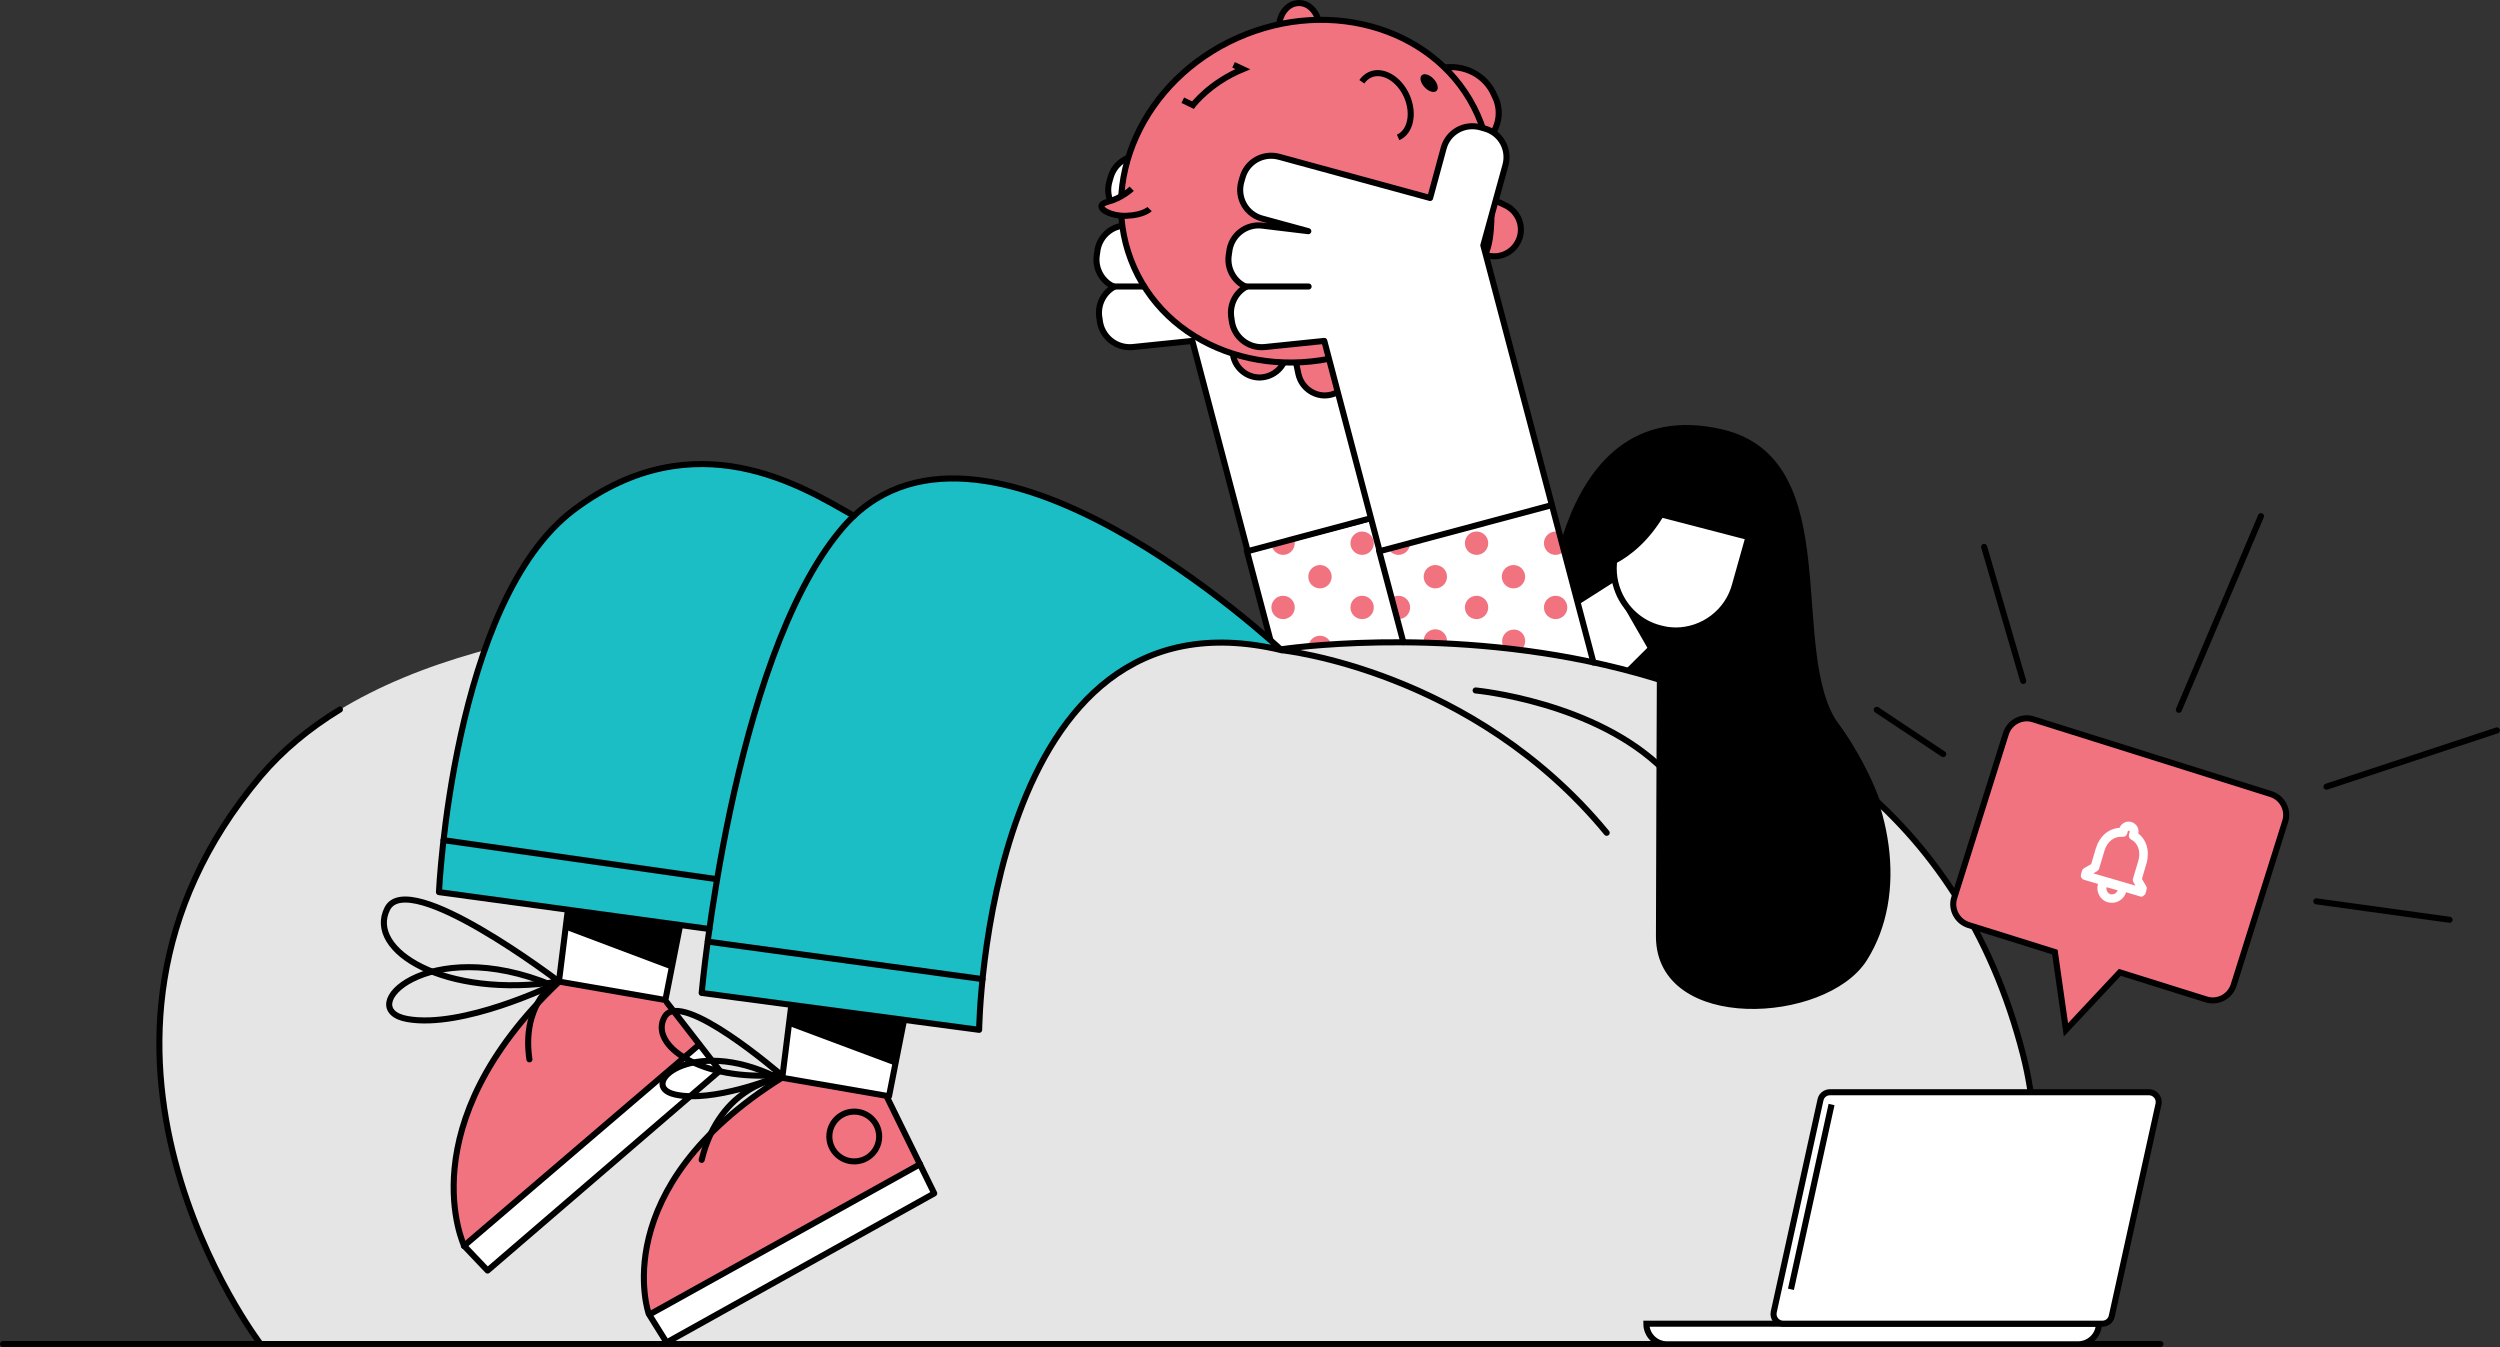 <svg width="412" height="222" viewBox="0 0 412 222" fill="none" xmlns="http://www.w3.org/2000/svg">
<rect x="0" y="0" width="412" height="222" fill="#333333" stroke="none"/>
<g clip-path="url(#clip0)">
<path d="M183.517 47.217H196.19" stroke="black" stroke-miterlimit="10" stroke-linecap="round" stroke-linejoin="round"/>
<path d="M242.678 116.167L214.187 123.716L205.468 90.735L209.523 89.671L213.173 88.709L234.009 83.237L242.678 116.167Z" fill="white" stroke="black" stroke-miterlimit="10" stroke-linecap="round" stroke-linejoin="round"/>
<path d="M213.376 89.519C213.376 90.583 212.514 91.445 211.45 91.445C210.436 91.445 209.625 90.634 209.523 89.671L213.173 88.709C213.326 88.962 213.376 89.216 213.376 89.519Z" fill="#F27380"/>
<path d="M211.45 102.033C212.514 102.033 213.376 101.171 213.376 100.108C213.376 99.044 212.514 98.183 211.45 98.183C210.386 98.183 209.523 99.044 209.523 100.108C209.523 101.171 210.386 102.033 211.45 102.033Z" fill="#F27380"/>
<path d="M234.009 83.237L222.704 40.428L226.354 27.205C227.064 24.571 225.543 21.886 222.907 21.177L222.197 20.974C219.561 20.265 216.874 21.785 216.165 24.419L213.934 32.626L189.043 25.838C186.406 25.128 183.72 26.648 183.01 29.283L182.807 29.992C182.097 32.626 183.618 35.311 186.254 36.021L193.859 38.098L186.305 37.186C183.618 36.831 181.134 38.756 180.83 41.492L180.729 42.201C180.475 44.38 181.692 46.457 183.618 47.267C181.945 48.179 180.931 50.054 181.134 52.08L181.236 52.79C181.54 55.475 183.922 57.45 186.66 57.197L196.495 56.184L205.62 90.837L234.009 83.237Z" fill="white" stroke="black" stroke-miterlimit="10" stroke-linecap="round" stroke-linejoin="round"/>
<path d="M217.533 96.967C218.597 96.967 219.46 96.105 219.46 95.041C219.46 93.978 218.597 93.116 217.533 93.116C216.469 93.116 215.607 93.978 215.607 95.041C215.607 96.105 216.469 96.967 217.533 96.967Z" fill="#F27380"/>
<path d="M217.533 108.619C218.597 108.619 219.46 107.757 219.46 106.694C219.46 105.63 218.597 104.769 217.533 104.769C216.469 104.769 215.607 105.63 215.607 106.694C215.607 107.757 216.469 108.619 217.533 108.619Z" fill="#F27380"/>
<path d="M224.479 91.445C225.543 91.445 226.405 90.583 226.405 89.519C226.405 88.456 225.543 87.594 224.479 87.594C223.415 87.594 222.552 88.456 222.552 89.519C222.552 90.583 223.415 91.445 224.479 91.445Z" fill="#F27380"/>
<path d="M224.479 102.033C225.543 102.033 226.405 101.171 226.405 100.108C226.405 99.044 225.543 98.183 224.479 98.183C223.415 98.183 222.552 99.044 222.552 100.108C222.552 101.171 223.415 102.033 224.479 102.033Z" fill="#F27380"/>
<path d="M230.562 96.967C231.626 96.967 232.488 96.105 232.488 95.041C232.488 93.978 231.626 93.116 230.562 93.116C229.498 93.116 228.635 93.978 228.635 95.041C228.635 96.105 229.498 96.967 230.562 96.967Z" fill="#F27380"/>
<path d="M211.146 6.333C210.943 5.826 210.791 5.218 210.791 4.61C210.74 2.381 212.21 0.507 214.035 0.507C215.86 0.456 217.381 2.28 217.432 4.509" fill="#F27380"/>
<path d="M211.146 6.333C210.943 5.826 210.791 5.218 210.791 4.61C210.74 2.381 212.21 0.507 214.035 0.507C215.86 0.456 217.381 2.28 217.432 4.509" stroke="black" stroke-miterlimit="10"/>
<path d="M212.261 52.638L212.007 58.008C211.906 60.338 209.979 62.162 207.597 62.213C205.062 62.213 203.034 60.085 203.135 57.552L203.389 52.891L212.261 52.638Z" fill="#F27380"/>
<path d="M212.261 52.638L212.007 58.008C211.906 60.338 209.979 62.162 207.597 62.213C205.062 62.213 203.034 60.085 203.135 57.552L203.389 52.891" stroke="black" stroke-miterlimit="10" stroke-linecap="round" stroke-linejoin="round"/>
<path d="M221.487 54.512L222.653 59.781C223.16 62.061 221.791 64.341 219.51 64.999C217.077 65.708 214.542 64.138 213.984 61.655L213.021 57.096L221.487 54.512Z" fill="#F27380"/>
<path d="M221.487 54.512L222.653 59.781C223.16 62.061 221.791 64.341 219.51 64.999C217.077 65.708 214.542 64.138 213.984 61.655L213.021 57.096" stroke="black" stroke-miterlimit="10" stroke-linecap="round" stroke-linejoin="round"/>
<path d="M243.235 31.562L248.102 33.842C250.231 34.855 251.195 37.338 250.333 39.465C249.37 41.847 246.632 42.91 244.351 41.796L240.143 39.82L243.235 31.562Z" fill="#F27380"/>
<path d="M243.235 31.562L248.102 33.842C250.231 34.855 251.195 37.338 250.333 39.465C249.37 41.847 246.632 42.91 244.351 41.796L240.143 39.82L243.235 31.562Z" stroke="black" stroke-miterlimit="10" stroke-linecap="round" stroke-linejoin="round"/>
<path d="M234.972 11.855L237.203 11.298C240.65 10.436 244.3 11.956 245.973 15.097C246.176 15.502 246.379 15.959 246.581 16.414C247.494 18.796 246.835 21.43 245.01 23.203L241.715 26.395L234.972 11.855Z" fill="#F27380"/>
<path d="M234.972 11.855L237.203 11.298C240.65 10.436 244.3 11.956 245.973 15.097C246.176 15.502 246.379 15.959 246.581 16.414C247.494 18.796 246.835 21.43 245.01 23.203L241.715 26.395L234.972 11.855Z" stroke="black" stroke-miterlimit="10" stroke-linecap="round" stroke-linejoin="round"/>
<path d="M226.467 56.776C242.094 49.82 249.72 32.867 243.499 18.912C237.279 4.956 219.568 -0.718 203.941 6.239C188.314 13.195 180.688 30.147 186.908 44.102C193.129 58.058 210.839 63.732 226.467 56.776Z" fill="#F27380"/>
<path d="M226.467 56.776C242.094 49.82 249.72 32.867 243.499 18.912C237.279 4.956 219.568 -0.718 203.941 6.239C188.314 13.195 180.688 30.147 186.908 44.102C193.129 58.058 210.839 63.732 226.467 56.776Z" stroke="black" stroke-miterlimit="10" stroke-linecap="round" stroke-linejoin="round"/>
<path d="M211.957 48.129L219.155 49.699C219.155 49.699 220.524 54.056 220.98 58.97L224.732 57.552L221.082 46.71L211.957 48.129Z" fill="black"/>
<path d="M246.227 32.981C246.227 32.981 246.683 39.314 245.213 42.151L242.881 41.137C242.881 41.137 245.669 34.247 245.618 32.677L246.227 32.981Z" fill="black"/>
<path d="M236.736 14.982C237.144 14.598 236.929 13.71 236.256 12.998C235.583 12.285 234.708 12.019 234.301 12.403C233.894 12.787 234.109 13.676 234.781 14.388C235.454 15.101 236.329 15.367 236.736 14.982Z" fill="black"/>
<path d="M224.428 13.476C224.783 12.97 225.239 12.564 225.796 12.311C227.875 11.399 230.562 12.97 231.829 15.806C233.097 18.644 232.488 21.734 230.41 22.646" stroke="black" stroke-miterlimit="10"/>
<path d="M203.288 10.69L204.808 11.399C199.384 13.628 196.596 17.326 196.596 17.326L194.923 16.516" stroke="black" stroke-miterlimit="10"/>
<path d="M186.508 31.106C186.508 31.106 184.885 32.677 182.452 33.285C180.019 33.943 182.706 35.666 185.595 35.565C188.485 35.463 189.448 34.45 189.448 34.45" fill="#F27380"/>
<path d="M186.508 31.106C186.508 31.106 184.885 32.677 182.452 33.285C180.019 33.943 182.706 35.666 185.595 35.565C188.485 35.463 189.448 34.45 189.448 34.45" stroke="black" stroke-miterlimit="10"/>
<path d="M205.315 47.217H217.989" stroke="black" stroke-miterlimit="10" stroke-linecap="round" stroke-linejoin="round"/>
<path d="M320.242 124.273L309.292 116.978" stroke="black" stroke-miterlimit="10" stroke-linecap="round" stroke-linejoin="round"/>
<path d="M333.423 112.216L326.984 90.127" stroke="black" stroke-miterlimit="10" stroke-linecap="round" stroke-linejoin="round"/>
<path d="M381.735 148.54L403.686 151.58" stroke="black" stroke-miterlimit="10" stroke-linecap="round" stroke-linejoin="round"/>
<path d="M383.408 129.644L411.493 120.372" stroke="black" stroke-miterlimit="10" stroke-linecap="round" stroke-linejoin="round"/>
<path d="M359.074 116.978L372.61 85.061" stroke="black" stroke-miterlimit="10" stroke-linecap="round" stroke-linejoin="round"/>
<path d="M76.448 205.332L115.23 172.149" stroke="black" stroke-miterlimit="10" stroke-linecap="round" stroke-linejoin="round"/>
<path d="M283.64 71.231C304.121 75.942 293.88 107.555 302.65 119.714C311.421 131.873 314.513 145.703 307.923 155.836C301.332 165.968 279.635 168.4 273.399 154.316C270.865 148.591 273.551 110.899 273.551 110.899L254.946 107.352C254.997 107.352 254.997 64.644 283.64 71.231Z" fill="black" stroke="black" stroke-miterlimit="10" stroke-linecap="round" stroke-linejoin="round"/>
<path d="M258.951 99.804L268.583 93.674L278.165 100.817L266.708 112.216L258.951 108.568V99.804Z" fill="white" stroke="black" stroke-miterlimit="10" stroke-linecap="round" stroke-linejoin="round"/>
<path d="M227.267 90.735L231.778 107.099L263.057 110.493L255.757 83.237L227.267 90.735Z" fill="white"/>
<path d="M288.151 88.506L285.972 96.257C284.806 100.868 280.649 103.907 276.137 103.907C275.68 103.907 275.275 103.857 274.819 103.806C274.413 103.755 274.008 103.654 273.602 103.553C270.357 102.742 267.873 100.412 266.707 97.575C265.896 95.599 265.694 93.37 266.251 91.141L268.431 83.389L288.151 88.506Z" fill="white" stroke="black" stroke-miterlimit="10" stroke-linecap="round" stroke-linejoin="round"/>
<path d="M42.939 221.493C42.939 221.493 5.424 172.503 42.939 127.921C80.453 83.339 211.196 107.099 211.196 107.099C211.196 107.099 312.282 91.9 333.422 173.061C341.077 202.546 321.762 221.544 321.762 221.544H42.939" fill="#E5E5E5"/>
<path d="M109.907 165.208L115.839 172.909L77.361 206.295C77.361 206.295 76.448 205.484 76.094 204.724C75.739 203.964 75.232 202.444 75.232 202.444L74.725 199.962L74.573 197.784C74.573 197.784 74.826 189.019 77.057 183.193C80.352 174.581 85.827 168.45 85.827 168.45L92.113 161.763L109.907 165.208Z" fill="#F27380"/>
<path d="M94.141 145.501L92.113 161.763L109.654 164.803L113.05 147.578L94.141 145.501Z" fill="white" stroke="black" stroke-miterlimit="10" stroke-linecap="round" stroke-linejoin="round"/>
<path d="M146.053 180.913L152.187 193.021L108.082 218.454L106.967 216.68C106.967 216.68 104.432 207.257 108.082 200.266C111.681 193.477 114.064 189.272 117.055 186.891C120.046 184.51 128.867 177.62 128.867 177.62L146.053 180.913Z" fill="#F27380"/>
<path d="M93.178 153.201L110.668 159.787L112.138 152.239L93.583 149.756L93.178 153.201Z" fill="black"/>
<path d="M116.903 153.1L72.342 147.021C72.342 147.021 74.522 99.044 94.597 83.997C114.672 68.951 132.466 80.35 140.73 85.01" fill="#1CBEC6"/>
<path d="M130.946 161.358L128.918 177.62L146.509 180.66L149.906 163.435L130.946 161.358Z" fill="white" stroke="black" stroke-miterlimit="10" stroke-linecap="round" stroke-linejoin="round"/>
<path d="M211.196 107.15C211.196 107.15 161.16 60.085 138.55 87.341C120.502 108.974 115.636 163.638 115.636 163.638L161.363 169.717C161.363 169.717 162.275 95.447 211.196 107.15Z" fill="#1CBEC6"/>
<path d="M116.903 153.1L72.342 147.021C72.342 147.021 74.522 99.044 94.597 83.997C114.672 68.951 132.466 80.35 140.73 85.01" stroke="black" stroke-miterlimit="10" stroke-linecap="round" stroke-linejoin="round"/>
<path d="M76.448 205.332L115.23 172.149L118.576 176.455L80.301 209.385L76.448 205.332Z" fill="white"/>
<path d="M109.907 165.208L118.627 176.455L80.352 209.385L76.499 205.332C76.499 205.332 67.07 185.574 92.164 161.763" stroke="black" stroke-miterlimit="10" stroke-linecap="round" stroke-linejoin="round"/>
<path d="M140.781 191.4C143.048 191.4 144.887 189.563 144.887 187.297C144.887 185.03 143.048 183.193 140.781 183.193C138.513 183.193 136.674 185.03 136.674 187.297C136.674 189.563 138.513 191.4 140.781 191.4Z" stroke="black" stroke-miterlimit="10" stroke-linecap="round" stroke-linejoin="round"/>
<path d="M106.916 216.579L151.579 191.806L154.012 196.72L109.856 221.291L106.916 216.579Z" fill="white"/>
<path d="M211.196 107.15C211.196 107.15 161.16 60.085 138.55 87.341C120.502 108.974 115.636 163.638 115.636 163.638L161.363 169.717C161.363 169.717 162.275 95.447 211.196 107.15Z" stroke="black" stroke-miterlimit="10" stroke-linecap="round" stroke-linejoin="round"/>
<path d="M0.507 221.493H356.032" stroke="black" stroke-miterlimit="10" stroke-linecap="round" stroke-linejoin="round"/>
<path d="M251.347 105.63C251.347 106.238 251.094 106.795 250.637 107.15L247.95 106.846C247.697 106.542 247.545 106.086 247.545 105.681C247.545 104.617 248.407 103.755 249.471 103.755C250.485 103.705 251.347 104.566 251.347 105.63Z" fill="#F27380"/>
<path d="M238.471 105.63C238.471 105.832 238.42 106.035 238.369 106.238C238.014 106.238 237.71 106.187 237.457 106.187C236.798 106.187 235.682 106.086 234.668 106.035C234.618 105.883 234.618 105.782 234.618 105.63C234.618 104.566 235.48 103.705 236.544 103.705C237.609 103.705 238.471 104.566 238.471 105.63Z" fill="#F27380"/>
<path d="M211.196 107.15C211.196 107.15 242.678 110.392 264.781 137.243" stroke="black" stroke-miterlimit="10" stroke-linecap="round" stroke-linejoin="round"/>
<path d="M107.22 216.529L151.629 191.856" stroke="black" stroke-miterlimit="10" stroke-linecap="round" stroke-linejoin="round"/>
<path d="M243.185 113.786C243.185 113.786 263.007 115.661 274.261 126.958" stroke="black" stroke-miterlimit="10" stroke-linecap="round" stroke-linejoin="round"/>
<path d="M129.982 169.058L147.472 175.594L148.993 168.096L130.439 165.613L129.982 169.058Z" fill="black"/>
<path d="M76.448 205.332L115.23 172.149" stroke="black" stroke-miterlimit="10" stroke-linecap="round" stroke-linejoin="round"/>
<path d="M146.205 180.863L153.961 196.669L109.857 221.24L106.916 216.528C106.916 216.528 99.616 195.909 128.918 177.57" stroke="black" stroke-miterlimit="10" stroke-linecap="round" stroke-linejoin="round"/>
<path d="M211.196 106.998C211.196 106.998 312.333 91.546 333.422 173.871C335.247 181.065 335.552 187.651 334.943 193.477" stroke="black" stroke-miterlimit="10" stroke-linecap="round" stroke-linejoin="round"/>
<path d="M42.939 221.493C42.939 221.493 5.424 172.503 42.939 127.921C46.538 123.666 50.949 120.018 56.018 116.927" stroke="black" stroke-miterlimit="10" stroke-linecap="round" stroke-linejoin="round"/>
<path d="M243.337 102.033C244.401 102.033 245.263 101.171 245.263 100.108C245.263 99.044 244.401 98.183 243.337 98.183C242.273 98.183 241.411 99.044 241.411 100.108C241.411 101.171 242.273 102.033 243.337 102.033Z" fill="#F27380"/>
<path d="M249.421 96.967C250.484 96.967 251.347 96.105 251.347 95.041C251.347 93.978 250.484 93.116 249.421 93.116C248.357 93.116 247.494 93.978 247.494 95.041C247.494 96.105 248.357 96.967 249.421 96.967Z" fill="#F27380"/>
<path d="M257.785 90.786C257.43 91.191 256.924 91.445 256.366 91.445C255.301 91.445 254.439 90.583 254.439 89.519C254.439 88.456 255.301 87.594 256.366 87.594C256.569 87.594 256.771 87.645 256.974 87.696L257.785 90.786Z" fill="#F27380"/>
<path d="M243.337 91.445C244.401 91.445 245.263 90.583 245.263 89.519C245.263 88.456 244.401 87.594 243.337 87.594C242.273 87.594 241.411 88.456 241.411 89.519C241.411 90.583 242.273 91.445 243.337 91.445Z" fill="#F27380"/>
<path d="M256.366 102.033C257.43 102.033 258.292 101.171 258.292 100.108C258.292 99.044 257.43 98.183 256.366 98.183C255.302 98.183 254.439 99.044 254.439 100.108C254.439 101.171 255.302 102.033 256.366 102.033Z" fill="#F27380"/>
<path d="M232.387 100.108C232.387 101.172 231.525 102.033 230.461 102.033C230.41 102.033 230.308 102.033 230.258 102.033L229.345 98.537C229.649 98.335 230.055 98.183 230.461 98.183C231.525 98.183 232.387 99.044 232.387 100.108Z" fill="#F27380"/>
<path d="M236.544 96.967C237.608 96.967 238.471 96.105 238.471 95.041C238.471 93.978 237.608 93.116 236.544 93.116C235.48 93.116 234.618 93.978 234.618 95.041C234.618 96.105 235.48 96.967 236.544 96.967Z" fill="#F27380"/>
<path d="M232.387 89.519C232.387 90.583 231.525 91.445 230.46 91.445C229.7 91.445 229.041 90.989 228.737 90.33L232.387 89.367C232.387 89.418 232.387 89.469 232.387 89.519Z" fill="#F27380"/>
<path d="M90.998 162.371C90.998 162.371 85.979 165.917 87.247 174.581" stroke="black" stroke-miterlimit="10" stroke-linecap="round" stroke-linejoin="round"/>
<path d="M127.955 177.519C127.955 177.519 117.359 181.825 111.174 180.356C104.99 178.887 113.912 170.629 127.955 177.519Z" stroke="black" stroke-miterlimit="10" stroke-linecap="round" stroke-linejoin="round"/>
<path d="M128.715 177.114C128.715 177.114 112.29 162.878 109.553 167.539C106.815 172.199 115.535 178.33 128.715 177.114Z" stroke="black" stroke-miterlimit="10" stroke-linecap="round" stroke-linejoin="round"/>
<path d="M90.998 162.371C90.998 162.371 76.245 169.514 67.171 167.944C58.096 166.373 70.365 153.759 90.998 162.371Z" stroke="black" stroke-miterlimit="10" stroke-linecap="round" stroke-linejoin="round"/>
<path d="M92.113 161.763C92.113 161.763 67.323 142.866 63.825 149.756C60.327 156.646 73.356 164.651 92.113 161.763Z" stroke="black" stroke-miterlimit="10" stroke-linecap="round" stroke-linejoin="round"/>
<path d="M128.715 177.62C128.715 177.62 118.677 178.633 115.636 191.147" stroke="black" stroke-miterlimit="10" stroke-linecap="round" stroke-linejoin="round"/>
<path d="M267.671 100.108L272.183 107.96L275.022 103.958L273.197 103.755L267.671 100.108Z" fill="black"/>
<path d="M374.232 130.859L335.095 118.549C333.219 117.941 331.192 119.005 330.583 120.879L322.067 147.932C321.458 149.807 322.523 151.833 324.399 152.441L338.644 156.9L340.469 169.717L349.341 160.243L363.586 164.701C365.462 165.309 367.489 164.245 368.098 162.371L376.615 135.318C377.172 133.494 376.158 131.467 374.232 130.859Z" fill="#F27380"/>
<path d="M374.232 130.859L335.095 118.549C333.219 117.941 331.192 119.005 330.583 120.879L322.067 147.932C321.458 149.807 322.523 151.833 324.399 152.441L338.644 156.9L340.469 169.717L349.341 160.243L363.586 164.701C365.462 165.309 367.489 164.245 368.098 162.371L376.615 135.318C377.172 133.494 376.158 131.467 374.232 130.859Z" stroke="black" stroke-miterlimit="10"/>
<path d="M345.893 218.15H271.321C271.321 220.024 272.842 221.544 274.717 221.544H342.548C344.373 221.493 345.893 220.024 345.893 218.15Z" fill="white" stroke="black" stroke-miterlimit="10"/>
<path d="M354.157 180.001H301.586C300.826 180.001 300.167 180.508 300.014 181.268L292.309 216.225C292.106 217.238 292.866 218.15 293.88 218.15H346.451C347.212 218.15 347.871 217.643 348.023 216.883L355.729 181.927C355.931 180.964 355.171 180.001 354.157 180.001Z" fill="white" stroke="black" stroke-miterlimit="10"/>
<path d="M295.147 212.476L301.839 182.028" stroke="black" stroke-miterlimit="10"/>
<path d="M352.889 147.78C352.839 147.78 352.737 147.78 352.687 147.73L343.46 144.994C343.257 144.943 343.105 144.791 343.004 144.639C342.903 144.487 342.903 144.285 342.953 144.082L343.105 143.525C343.156 143.322 343.308 143.17 343.46 143.069L344.626 142.41L345.387 139.827C345.995 137.851 347.465 136.534 349.29 136.432C349.594 135.672 350.456 135.216 351.267 135.47C352.078 135.723 352.585 136.534 352.382 137.344C353.751 138.408 354.309 140.283 353.751 142.258L352.991 144.842L353.701 146.058C353.802 146.21 353.802 146.463 353.751 146.615L353.599 147.173C353.548 147.375 353.396 147.527 353.244 147.628C353.143 147.73 352.991 147.78 352.889 147.78ZM344.981 143.93L351.926 145.957L351.571 145.349C351.47 145.197 351.47 144.943 351.521 144.791L352.382 141.904C352.839 140.384 352.382 138.965 351.217 138.357C350.912 138.205 350.76 137.851 350.862 137.496L350.963 137.091C351.014 136.99 350.912 136.939 350.862 136.888C350.811 136.888 350.71 136.939 350.659 136.99L350.557 137.395C350.456 137.749 350.152 137.952 349.797 137.901C348.428 137.8 347.262 138.661 346.806 140.232L345.944 143.12C345.894 143.322 345.741 143.474 345.589 143.576L344.981 143.93Z" fill="white"/>
<path d="M348.986 146.717C348.834 147.223 348.276 147.476 347.82 147.375C347.313 147.223 347.059 146.666 347.161 146.21L348.986 146.717ZM349.391 145.298L347.566 144.741C346.806 144.538 345.995 144.943 345.741 145.703C345.386 146.97 346.096 148.338 347.363 148.692C348.631 149.047 350 148.338 350.354 147.071C350.608 146.362 350.152 145.551 349.391 145.298Z" fill="white"/>
<path d="M262.551 93.674C262.551 93.674 270.104 92.711 275.022 82.376L265.947 80.502L262.551 93.674Z" fill="black" stroke="black" stroke-miterlimit="10" stroke-linecap="round" stroke-linejoin="round"/>
<path d="M116.649 155.177L161.92 161.358" stroke="black" stroke-miterlimit="10" stroke-linecap="round" stroke-linejoin="round"/>
<path d="M73.103 138.459L118.171 144.893" stroke="black" stroke-miterlimit="10" stroke-linecap="round" stroke-linejoin="round"/>
<path d="M302.651 119.663C311.421 131.822 313.956 147.375 307.213 158.014C300.724 168.197 273.399 169.717 273.399 154.316C273.399 147.426 273.551 110.899 273.551 110.899C273.551 110.899 293.88 107.504 302.651 119.663Z" fill="black" stroke="black" stroke-miterlimit="10" stroke-linecap="round" stroke-linejoin="round"/>
<path d="M255.757 83.237L244.452 40.428L248.102 27.205C248.812 24.571 247.291 21.886 244.655 21.177L243.945 20.974C241.309 20.265 238.622 21.785 237.913 24.419L235.682 32.626L210.791 25.838C208.155 25.128 205.468 26.648 204.758 29.283L204.555 29.992C203.845 32.626 205.366 35.311 208.002 36.021L215.607 38.098L208.053 37.186C205.366 36.831 202.882 38.756 202.578 41.492L202.477 42.201C202.223 44.38 203.44 46.457 205.366 47.267C203.693 48.179 202.679 50.054 202.882 52.08L202.984 52.79C203.288 55.475 205.67 57.45 208.408 57.197L218.243 56.184L227.368 90.837L255.757 83.237Z" fill="white" stroke="black" stroke-miterlimit="10" stroke-linecap="round" stroke-linejoin="round"/>
<path d="M255.757 83.237L262.601 109.176" stroke="black" stroke-miterlimit="10" stroke-linecap="round" stroke-linejoin="round"/>
<path d="M227.267 90.735L231.272 105.832" stroke="black" stroke-miterlimit="10" stroke-linecap="round" stroke-linejoin="round"/>
<path d="M205.315 47.217H215.657" stroke="black" stroke-miterlimit="10" stroke-linecap="round" stroke-linejoin="round"/>
<path d="M183.517 47.217H188.535" stroke="black" stroke-miterlimit="10" stroke-linecap="round" stroke-linejoin="round"/>
</g>
<defs>
<clipPath id="clip0">
<rect width="412" height="222" fill="white"/>
</clipPath>
</defs>
</svg>
